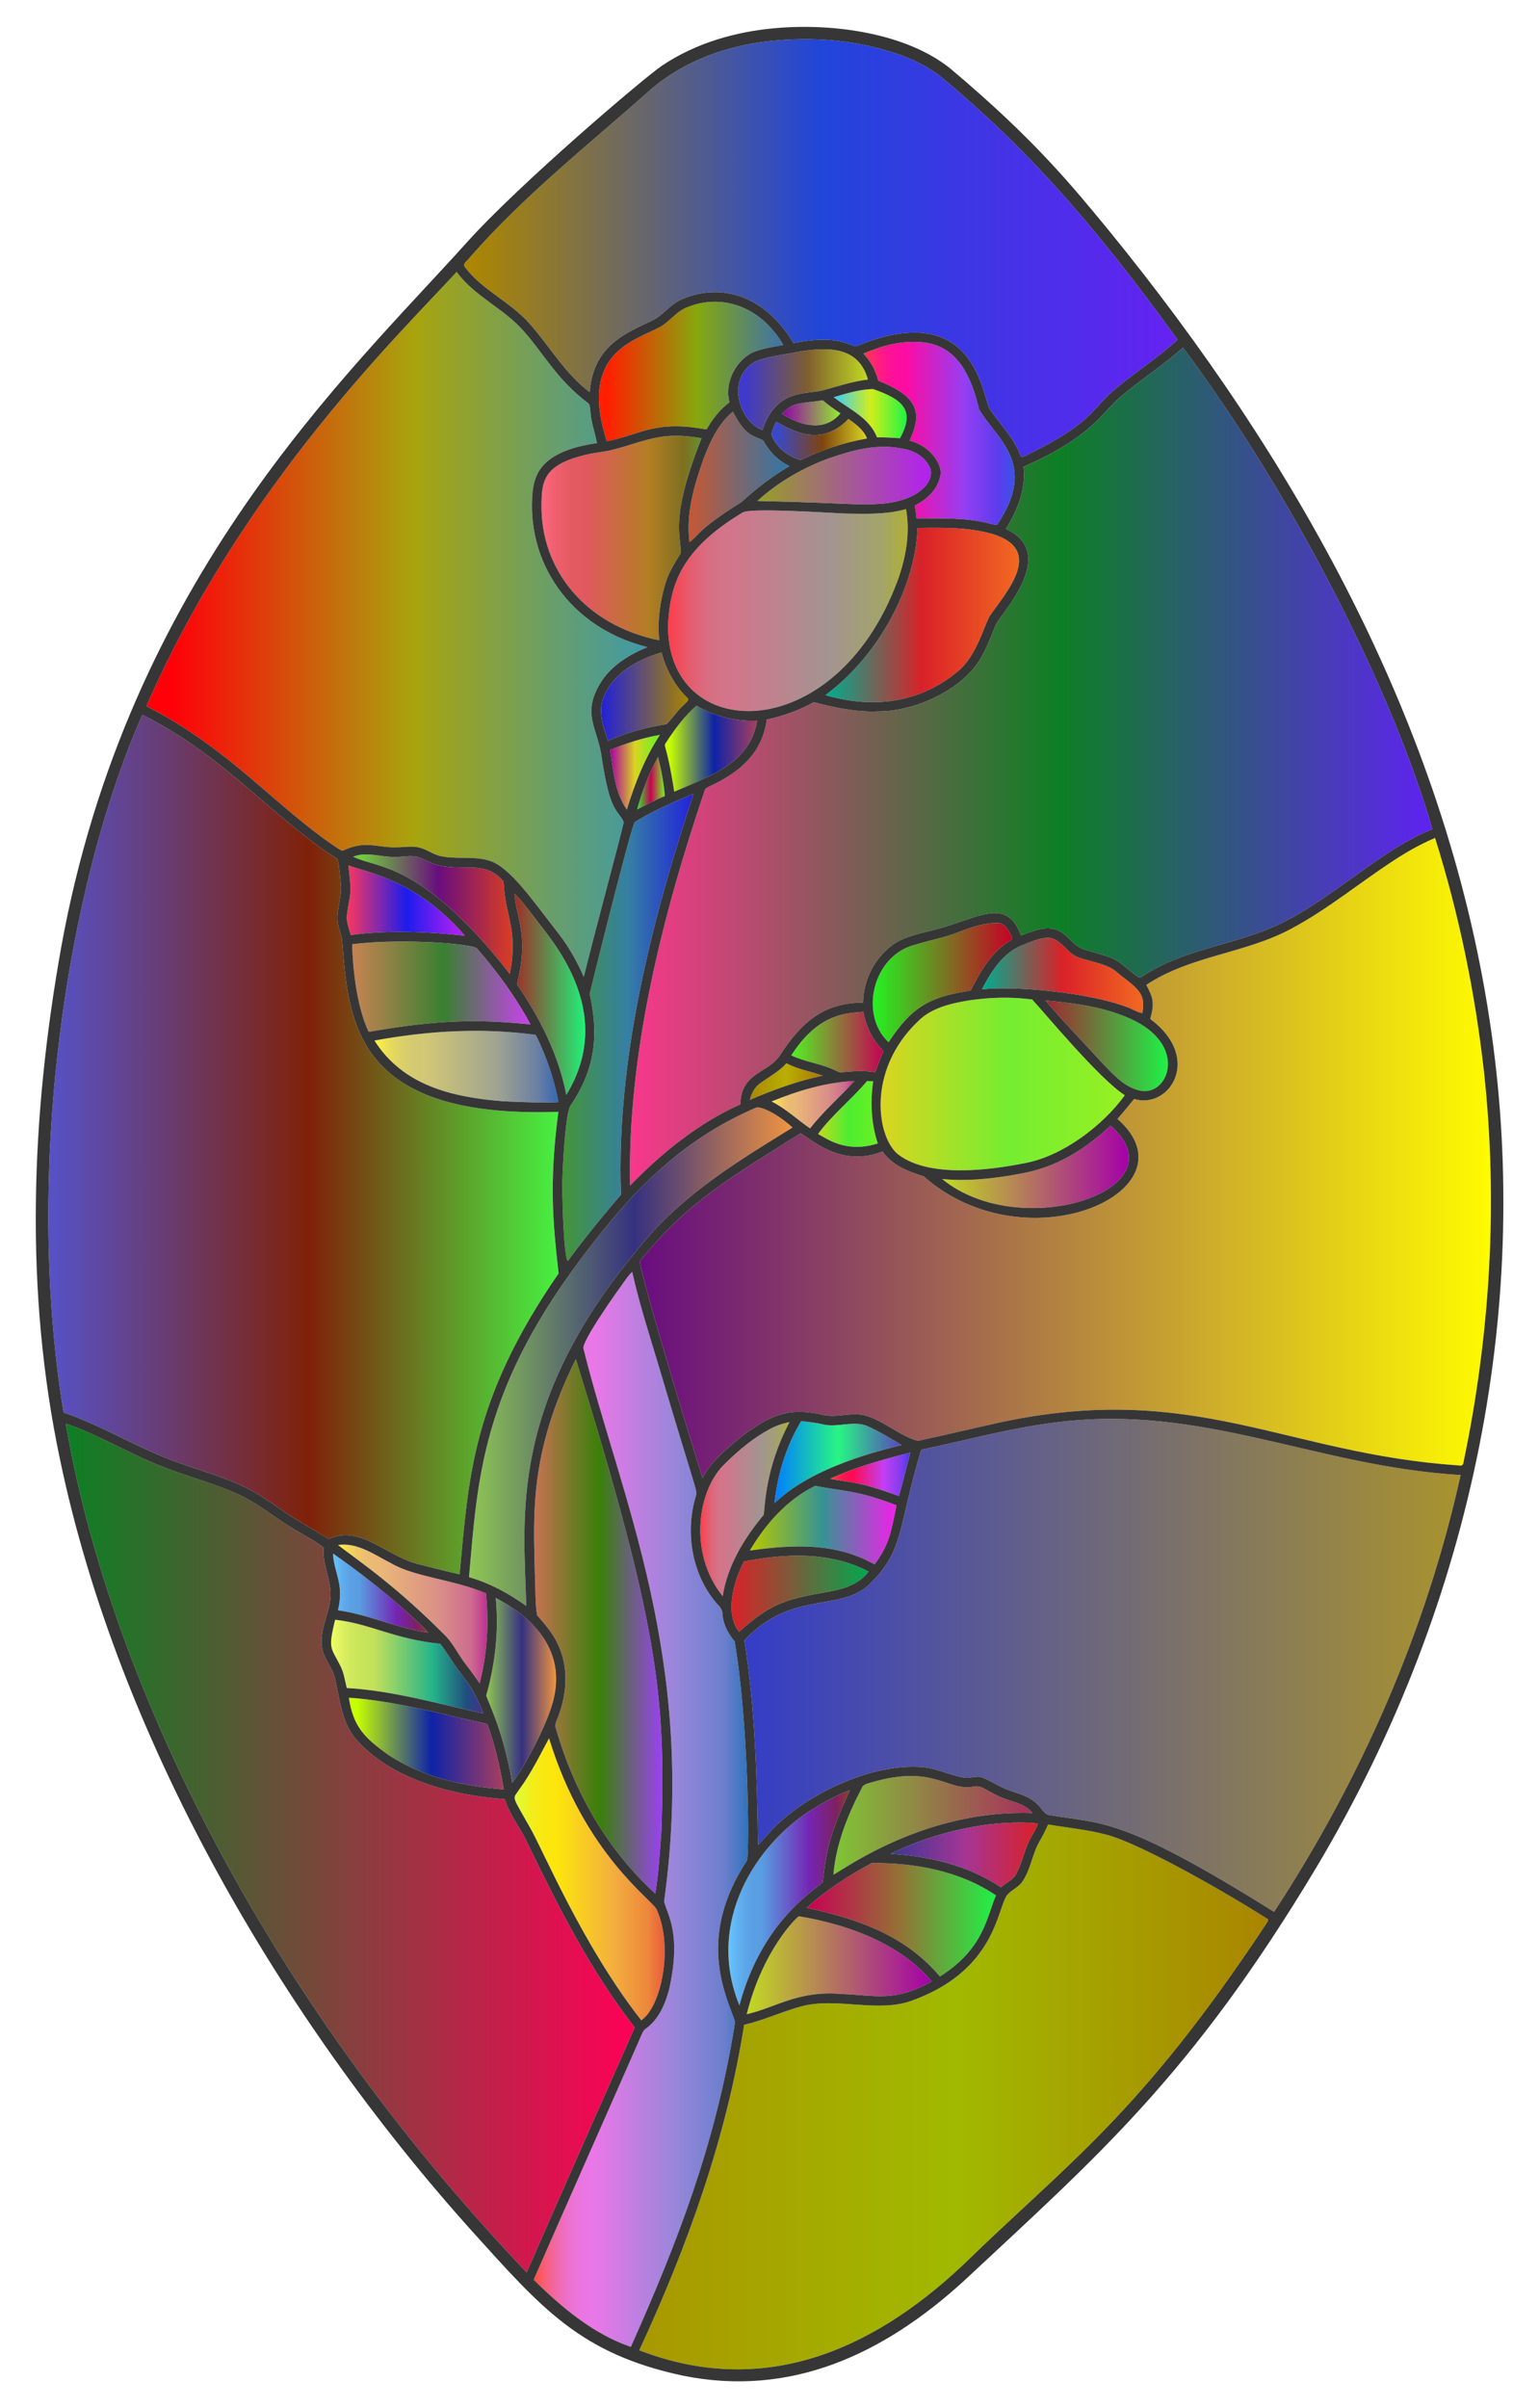 <?xml version="1.0" encoding="utf-8"?>

<!DOCTYPE svg PUBLIC "-//W3C//DTD SVG 1.1//EN" "http://www.w3.org/Graphics/SVG/1.1/DTD/svg11.dtd">
<svg version="1.1" id="Layer_1" xmlns="http://www.w3.org/2000/svg" xmlns:xlink="http://www.w3.org/1999/xlink" x="0px" y="0px"
	 viewBox="0 0 1046.545 1636.379" enable-background="new 0 0 1046.545 1636.379" xml:space="preserve">
<g>
	<linearGradient id="SVGID_1_" gradientUnits="userSpaceOnUse" x1="515.012" y1="323.195" x2="633.087" y2="323.195">
		<stop  offset="0" style="stop-color:#96A026"/>
		<stop  offset="1" style="stop-color:#B31FF2"/>
	</linearGradient>
	<path fill="url(#SVGID_1_)" d="M563.563,311.499c-17.773,6.529-34.547,16.173-48.551,28.953
		c63.991,1.391,66.983,3.232,85.408,1.793c28.893-2.865,35.592-18.577,31.626-24.99c-3.318-7.206-10.954-11.254-18.536-12.35
		C596.607,301.254,579.5,306.011,563.563,311.499z"/>
	<linearGradient id="SVGID_2_" gradientUnits="userSpaceOnUse" x1="531.711" y1="280.525" x2="571.521" y2="280.525">
		<stop  offset="0" style="stop-color:#9300AB"/>
		<stop  offset="1" style="stop-color:#94EC2F"/>
	</linearGradient>
	<path fill="url(#SVGID_2_)" d="M541.656,274.664c-3.995,0.934-7.023,3.834-9.944,6.508c19.588,12.431,32.901,8.472,39.81-0.322
		c-4.22-2.706-8.28-5.66-12.135-8.849C553.511,273.15,547.476,273.236,541.656,274.664z"/>
	<linearGradient id="SVGID_3_" gradientUnits="userSpaceOnUse" x1="452.125" y1="508.791" x2="514.819" y2="508.791">
		<stop  offset="0.05" style="stop-color:#C7FF00"/>
		<stop  offset="0.534" style="stop-color:#0E23A8"/>
		<stop  offset="1" style="stop-color:#A93E5D"/>
	</linearGradient>
	<path fill="url(#SVGID_3_)" d="M453.37,503.9c-2.953,4.594-0.417-1.759,5.144,34.118c25.797-11.268,51.713-19.934,56.305-48.283
		c-14.337,0.644-28.824-2.749-41.141-10.17C465.58,486.46,459.201,495.072,453.37,503.9z"/>
	<linearGradient id="SVGID_4_" gradientUnits="userSpaceOnUse" x1="566.924" y1="281.086" x2="616.538" y2="281.086">
		<stop  offset="0" style="stop-color:#37CDFB"/>
		<stop  offset="0.506" style="stop-color:#D1ED1C"/>
		<stop  offset="1" style="stop-color:#20F541"/>
	</linearGradient>
	<path fill="url(#SVGID_4_)" d="M593.643,264.365c-9.139,0.236-18.009,2.964-26.719,5.563c10.481,8.172,24.399,14.004,29.414,27.266
		c5.23-0.086,10.449,0.279,15.668,0.612C622.44,279.014,614.249,271.428,593.643,264.365z"/>
	<linearGradient id="SVGID_5_" gradientUnits="userSpaceOnUse" x1="524.537" y1="298.65" x2="589.584" y2="298.65">
		<stop  offset="0.05" style="stop-color:#3948CE"/>
		<stop  offset="0.534" style="stop-color:#7F440D"/>
		<stop  offset="1" style="stop-color:#DAD521"/>
	</linearGradient>
	<path fill="url(#SVGID_5_)" d="M524.537,295.38c3.265,8.623,11.212,14.723,19.9,17.29c14.272-6.948,29.489-11.985,45.147-14.68
		c-2.223-5.939-7.7-9.719-12.586-13.359c-20.559,21.57-41.893,5.208-49.378,2.008C526.471,289.505,525.096,292.319,524.537,295.38z"
		/>
	<linearGradient id="SVGID_6_" gradientUnits="userSpaceOnUse" x1="454.296" y1="414.592" x2="617.255" y2="414.592">
		<stop  offset="0" style="stop-color:#FF3B49"/>
		<stop  offset="0.013" style="stop-color:#FB414F"/>
		<stop  offset="0.077" style="stop-color:#E8586A"/>
		<stop  offset="0.142" style="stop-color:#DB697D"/>
		<stop  offset="0.209" style="stop-color:#D47388"/>
		<stop  offset="0.28" style="stop-color:#D1768C"/>
		<stop  offset="0.67" style="stop-color:#A39491"/>
		<stop  offset="0.89" style="stop-color:#A2A46A"/>
		<stop  offset="1" style="stop-color:#B1B033"/>
	</linearGradient>
	<path fill="url(#SVGID_6_)" d="M610.342,394.694c5.638-15.486,8.72-32.325,5.778-48.723c-13.563,3.823-27.717,3.222-41.646,3.028
		c-14.977-0.736-64.458-3.981-69.514-0.687c-41.751,25.101-48.922,48.687-50.624,74.83
		C451.837,505.901,567.715,509.254,610.342,394.694z"/>
	<linearGradient id="SVGID_7_" gradientUnits="userSpaceOnUse" x1="382.43" y1="698.185" x2="471.594" y2="698.185">
		<stop  offset="0" style="stop-color:#A99800"/>
		<stop  offset="0" style="stop-color:#449537"/>
		<stop  offset="0.506" style="stop-color:#357FA5"/>
		<stop  offset="1" style="stop-color:#2221DA"/>
	</linearGradient>
	<path fill="url(#SVGID_7_)" d="M386.122,856.924c16.409-22.484,36.169-45.05,36.169-45.05
		c-3.43-91.33,20.774-185.943,49.303-272.428c-13.585,5.703-27.309,11.341-39.842,19.169
		c-2.118,1.059-30.034,113.398-30.746,116.787c5.855,26.826,4.484,49.994-12.941,75.775c-3.534,4.816-5.186,39.259-5.412,44.631
		C381.788,812.821,383.54,855.23,386.122,856.924z"/>
	<linearGradient id="SVGID_8_" gradientUnits="userSpaceOnUse" x1="468.256" y1="324.112" x2="536.952" y2="324.112">
		<stop  offset="0" style="stop-color:#C65834"/>
		<stop  offset="1" style="stop-color:#2E77A9"/>
	</linearGradient>
	<path fill="url(#SVGID_8_)" d="M498.356,279.733c-9.783,8.119-15.292,19.975-19.738,31.605
		c-6.519,18.235-12.285,37.587-9.751,57.153c8.034-6.535,6.022-8.757,35.374-27.374c10.095-9.128,20.887-17.58,32.711-24.378
		c-7.818-3.555-13.875-9.955-17.966-17.397C513.184,296.006,507.451,297.581,498.356,279.733z"/>
	<linearGradient id="SVGID_9_" gradientUnits="userSpaceOnUse" x1="407.281" y1="252.446" x2="532.656" y2="252.446">
		<stop  offset="0.05" style="stop-color:#FF2000"/>
		<stop  offset="0.534" style="stop-color:#85A80E"/>
		<stop  offset="1" style="stop-color:#3E72A9"/>
	</linearGradient>
	<path fill="url(#SVGID_9_)" d="M466.718,209.027c-7.045,2.91-11.416,9.644-18.009,13.252
		c-17.203,9.362-55.461,17.541-36.083,77.547c23.044-4.294,32.305-14.577,67.806-7.968c4.059-7.002,9.064-13.606,15.636-18.428
		c-3.458-12.973,3.63-27.449,15.271-33.721c6.744-2.942,14.133-3.92,21.317-5.294C517.008,207.704,490.349,199.185,466.718,209.027z
		"/>
	<linearGradient id="SVGID_10_" gradientUnits="userSpaceOnUse" x1="368.228" y1="365.629" x2="477.06" y2="365.629">
		<stop  offset="0" style="stop-color:#FF6680"/>
		<stop  offset="3.049970e-04" style="stop-color:#FF6680"/>
		<stop  offset="0.09" style="stop-color:#EE5F6D"/>
		<stop  offset="0.182" style="stop-color:#E45A62"/>
		<stop  offset="0.28" style="stop-color:#E1595E"/>
		<stop  offset="0.67" style="stop-color:#B37E24"/>
		<stop  offset="0.89" style="stop-color:#7E7021"/>
		<stop  offset="1" style="stop-color:#65922E"/>
	</linearGradient>
	<path fill="url(#SVGID_10_)" d="M368.241,342.653c-0.75,44.092,29.386,82.171,80.081,92.463
		c-1.375-13.123,0.473-26.45,4.296-39.036c2.212-7.356,6.39-13.81,10.406-20.265c-0.168-12.752-7.357-24.235,14.036-78.03
		c-10.03-1.697-20.393-2.459-30.435-0.408c-9.837,1.869-19.201,5.531-28.877,7.99c-6.723,1.836-13.735,2.137-20.469,3.952
		C370.254,316.016,368.336,326.429,368.241,342.653z"/>
	<linearGradient id="SVGID_11_" gradientUnits="userSpaceOnUse" x1="502.007" y1="264.778" x2="590.196" y2="264.778">
		<stop  offset="0.05" style="stop-color:#3F39CE"/>
		<stop  offset="0.534" style="stop-color:#7F5E2F"/>
		<stop  offset="1" style="stop-color:#C1DA21"/>
	</linearGradient>
	<path fill="url(#SVGID_11_)" d="M542.01,239.214c-9.096,1.922-18.525,2.685-27.266,5.992c-21.685,10.591-12.449,41.19,3.727,47.016
		c9.764-28.953,30.394-23.717,42.043-27.234c9.815-2.685,19.534-5.885,29.683-7.066C584.164,236.068,564.347,235.174,542.01,239.214
		z"/>
	<linearGradient id="SVGID_12_" gradientUnits="userSpaceOnUse" x1="349.845" y1="675.692" x2="397.974" y2="675.692">
		<stop  offset="0" style="stop-color:#A02D26"/>
		<stop  offset="1" style="stop-color:#1FF279"/>
	</linearGradient>
	<path fill="url(#SVGID_12_)" d="M362.969,622.878c-4.242-5.284-8.065-10.986-13.123-15.539c1.207,16.555,10.116,28.37,1.697,61.535
		c15.55,22.734,28.297,47.961,33.56,75.173C420.521,686.051,372.648,636.287,362.969,622.878z"/>
	<linearGradient id="SVGID_13_" gradientUnits="userSpaceOnUse" x1="587.168" y1="294.458" x2="689.991" y2="294.458">
		<stop  offset="0" style="stop-color:#FF3B49"/>
		<stop  offset="0.047" style="stop-color:#FE2C66"/>
		<stop  offset="0.103" style="stop-color:#FE1E80"/>
		<stop  offset="0.16" style="stop-color:#FD1493"/>
		<stop  offset="0.218" style="stop-color:#FD0E9E"/>
		<stop  offset="0.281" style="stop-color:#FD0CA2"/>
		<stop  offset="0.668" style="stop-color:#943FF3"/>
		<stop  offset="0.888" style="stop-color:#5D3CED"/>
		<stop  offset="1" style="stop-color:#3A52E9"/>
	</linearGradient>
	<path fill="url(#SVGID_13_)" d="M665.724,278.057c-5.316-22.42-14.552-42.71-37.576-45.329c-14.047-1.654-28.147,2.094-40.98,7.571
		c4.865,5.144,8.323,11.512,10.084,18.375c22.039,8.973,32.299,18.137,21.274,40.723c16.561,4.495,22.887,18.78,20.802,24.281
		c-1.75,9.257-9.279,15.905-17.333,19.964c0.644,2.824,0.999,5.703,1.267,8.581c16.624,0.161,33.506-0.655,49.765,3.544
		c1.675,0.236,3.49,1.289,5.187,0.569C706.187,314.765,677.02,298.029,665.724,278.057z"/>
	<linearGradient id="SVGID_14_" gradientUnits="userSpaceOnUse" x1="561.308" y1="417.923" x2="692.972" y2="417.923">
		<stop  offset="0.006" style="stop-color:#00AD8E"/>
		<stop  offset="0.5" style="stop-color:#DA2128"/>
		<stop  offset="1" style="stop-color:#F26922"/>
	</linearGradient>
	<path fill="url(#SVGID_14_)" d="M650.861,456.648c11.62-9.439,15.937-24.249,21.714-37.415
		c11.399-16.597,37.964-45.077,2.889-56.197c-16.699-4.854-34.279-4.467-51.504-4.263c-1.225,37.328-24.238,85.119-62.652,113.63
		C596.988,482.663,627.208,475.921,650.861,456.648z"/>
	<linearGradient id="SVGID_15_" gradientUnits="userSpaceOnUse" x1="598.823" y1="736.643" x2="764.899" y2="736.643">
		<stop  offset="0" style="stop-color:#DAD521"/>
		<stop  offset="0.522" style="stop-color:#75ED30"/>
		<stop  offset="1" style="stop-color:#97F023"/>
	</linearGradient>
	<path fill="url(#SVGID_15_)" d="M701.893,679.215c-14.154-1.922-28.598-1.493-42.72,0.569c-12.414,2.04-25.817,5.004-34.966,14.304
		c-35.552,33.862-27.686,80.174-12.962,90.766c20.754,15.501,61.135,10.564,86.567,5.391c24.627-4.787,51.858-24.914,67.087-45.963
		C747.363,733.031,710.245,688.13,701.893,679.215z"/>
	<linearGradient id="SVGID_16_" gradientUnits="userSpaceOnUse" x1="330.644" y1="1148.72" x2="378.176" y2="1148.72">
		<stop  offset="0" style="stop-color:#8FC752"/>
		<stop  offset="0.511" style="stop-color:#363180"/>
		<stop  offset="1" style="stop-color:#F19441"/>
	</linearGradient>
	<path fill="url(#SVGID_16_)" d="M376.725,1153.505c6.951-30.813-11.871-52.988-39.584-67.602
		c2.169,22.284-0.408,44.857-6.497,66.346c1.998,6.076,11.811,24.846,17.655,59.29
		C354.984,1203.129,372.893,1171.651,376.725,1153.505z"/>
	<linearGradient id="SVGID_17_" gradientUnits="userSpaceOnUse" x1="229.794" y1="1096.78" x2="331.401" y2="1096.78">
		<stop  offset="0" style="stop-color:#FFF33B"/>
		<stop  offset="0.066" style="stop-color:#F6D955"/>
		<stop  offset="0.135" style="stop-color:#EFC768"/>
		<stop  offset="0.205" style="stop-color:#EBBC73"/>
		<stop  offset="0.28" style="stop-color:#EAB877"/>
		<stop  offset="0.67" style="stop-color:#DA9087"/>
		<stop  offset="0.89" style="stop-color:#CD6C8F"/>
		<stop  offset="1" style="stop-color:#BE2F92"/>
	</linearGradient>
	<path fill="url(#SVGID_17_)" d="M316.726,1130.974c3.265,4.22,6.401,8.538,9.429,12.941c5.187-19.91,6.347-40.701,4.274-61.137
		c-21.521-9.372-48.732-11.15-64.263-20.372c-11.394-5.702-22.917-14.444-36.373-12.479c16.953,12.842,39.546,28.002,73.573,62.115
		C308.629,1117.765,311.98,1124.864,316.726,1130.974z"/>
	<linearGradient id="SVGID_18_" gradientUnits="userSpaceOnUse" x1="237.225" y1="1184.847" x2="342.586" y2="1184.847">
		<stop  offset="0.05" style="stop-color:#C7FF00"/>
		<stop  offset="0.534" style="stop-color:#0E23A8"/>
		<stop  offset="1" style="stop-color:#A93E5D"/>
	</linearGradient>
	<path fill="url(#SVGID_18_)" d="M263.804,1192.348c23.282,15.303,51.354,21.5,78.782,23.669
		c-2.47-14.627-5.735-29.167-10.782-43.128c-0.311-1.611-2.051-1.665-3.297-1.997c-30.306-6.336-60.268-15.153-91.282-17.215
		C240.141,1173.391,247.964,1181.055,263.804,1192.348z"/>
	<linearGradient id="SVGID_19_" gradientUnits="userSpaceOnUse" x1="225.145" y1="1132.515" x2="328.571" y2="1132.515">
		<stop  offset="0" style="stop-color:#F0FF66"/>
		<stop  offset="0.032" style="stop-color:#E6F863"/>
		<stop  offset="0.112" style="stop-color:#D3EB5D"/>
		<stop  offset="0.193" style="stop-color:#C8E45A"/>
		<stop  offset="0.28" style="stop-color:#C4E159"/>
		<stop  offset="0.67" style="stop-color:#24B38A"/>
		<stop  offset="0.89" style="stop-color:#214F7E"/>
		<stop  offset="1" style="stop-color:#442E92"/>
	</linearGradient>
	<path fill="url(#SVGID_19_)" d="M231.211,1131.619c2.62,4.79,3.286,10.277,4.596,15.496c31.541,1.794,61.997,10.771,92.764,17.204
		c-6.599-17.183-11.361-21.942-17.344-30.058c-4.145-5.617-7.485-11.781-11.877-17.204c-31.105-3.127-48.352-13.942-71.447-16.345
		C222.815,1121.183,225.262,1119.544,231.211,1131.619z"/>
	<linearGradient id="SVGID_20_" gradientUnits="userSpaceOnUse" x1="226.454" y1="1082.605" x2="291.253" y2="1082.605">
		<stop  offset="0" style="stop-color:#66C7FF"/>
		<stop  offset="0.03" style="stop-color:#63BEF9"/>
		<stop  offset="0.11" style="stop-color:#5EABEC"/>
		<stop  offset="0.192" style="stop-color:#5AA0E4"/>
		<stop  offset="0.28" style="stop-color:#599CE1"/>
		<stop  offset="0.67" style="stop-color:#7524B3"/>
		<stop  offset="0.89" style="stop-color:#7E2161"/>
		<stop  offset="1" style="stop-color:#923B2E"/>
	</linearGradient>
	<path fill="url(#SVGID_20_)" d="M229.804,1094.257c20.984,2.985,40.476,12.275,61.449,15.228
		c-7.255-8.265-34.947-33.141-64.799-53.76C227.081,1068.888,234.212,1076.431,229.804,1094.257z"/>
	<linearGradient id="SVGID_21_" gradientUnits="userSpaceOnUse" x1="408.735" y1="473.395" x2="467.962" y2="473.395">
		<stop  offset="0" style="stop-color:#2221DA"/>
		<stop  offset="1" style="stop-color:#A88400"/>
	</linearGradient>
	<path fill="url(#SVGID_21_)" d="M410.811,473.089c-4.618,9.837-0.537,20.716,2.642,30.327c12.661-5.627,26.15-9.182,39.81-11.308
		c4.156-4.092,7.313-9.171,11.727-13.059c1.203-1.471,4.65-3.372,1.987-5.187c-8.398-8.366-14.143-19.062-17.129-30.488
		C433.964,448.035,417.501,457.11,410.811,473.089z"/>
	<linearGradient id="SVGID_22_" gradientUnits="userSpaceOnUse" x1="640.68" y1="792.971" x2="767.647" y2="792.971">
		<stop  offset="0" style="stop-color:#C1DA21"/>
		<stop  offset="1" style="stop-color:#A500A8"/>
	</linearGradient>
	<path fill="url(#SVGID_22_)" d="M640.68,801.21c53.424,43.748,163.927,7.23,114.586-36.223
		c-31.186,28.651-53.815,31.255-68.354,33.86C671.652,801.296,656.102,802.767,640.68,801.21z"/>
	<linearGradient id="SVGID_23_" gradientUnits="userSpaceOnUse" x1="239.54" y1="670.523" x2="360.735" y2="670.523">
		<stop  offset="0" style="stop-color:#C78352"/>
		<stop  offset="0.511" style="stop-color:#398031"/>
		<stop  offset="1" style="stop-color:#CB41F1"/>
	</linearGradient>
	<path fill="url(#SVGID_23_)" d="M360.735,696.107c-10.03-18.6-22.552-35.804-36.502-51.655c-2.028-2.735-48.085-7.153-84.688-2.814
		c-0.069,1.393,0.506,37.346,11.201,59.591C306.509,691.231,333.483,693.721,360.735,696.107z"/>
	<linearGradient id="SVGID_24_" gradientUnits="userSpaceOnUse" x1="240.125" y1="621.22" x2="348.658" y2="621.22">
		<stop  offset="0.05" style="stop-color:#6FCE39"/>
		<stop  offset="0.534" style="stop-color:#690D7F"/>
		<stop  offset="1" style="stop-color:#DA3E21"/>
	</linearGradient>
	<path fill="url(#SVGID_24_)" d="M346.634,661.807c5.535-27.193-1.849-38.112-3.598-55.392c-0.376-2.577-0.258-5.219-0.891-7.743
		c-12.471-13.99-24.795-6.516-43.912-10.621c-5.273-1.074-9.654-4.532-14.809-5.896c-5.681-1.128-11.405,0.677-17.118,0.161
		c-8.666-0.397-17.762-3.49-26.182-0.14C257.429,590.62,287.314,585.459,346.634,661.807z"/>
	<linearGradient id="SVGID_25_" gradientUnits="userSpaceOnUse" x1="349.94" y1="1277.079" x2="451.998" y2="1277.079">
		<stop  offset="0" style="stop-color:#DAFF3B"/>
		<stop  offset="0.04" style="stop-color:#E4F82E"/>
		<stop  offset="0.117" style="stop-color:#F2ED1B"/>
		<stop  offset="0.196" style="stop-color:#FAE710"/>
		<stop  offset="0.281" style="stop-color:#FDE50C"/>
		<stop  offset="0.668" style="stop-color:#F3AD3F"/>
		<stop  offset="0.888" style="stop-color:#ED873C"/>
		<stop  offset="1" style="stop-color:#E95C3A"/>
	</linearGradient>
	<path fill="url(#SVGID_25_)" d="M436.08,1372.903c13.701-9.261,22.028-50.045,10.406-75.377
		c-2.724-6.322-49.13-37.746-73.122-116.272c-6.465,11.91-12.393,24.195-20.522,35.117c-4.172,6.683-5.487,2.481,7.528,25.548
		C368.917,1256.34,395.965,1321.869,436.08,1372.903z"/>
	<linearGradient id="SVGID_26_" gradientUnits="userSpaceOnUse" x1="254.622" y1="724.874" x2="379.743" y2="724.874">
		<stop  offset="0" style="stop-color:#FFF33B"/>
		<stop  offset="0.065" style="stop-color:#EBE054"/>
		<stop  offset="0.133" style="stop-color:#DDD267"/>
		<stop  offset="0.204" style="stop-color:#D4CA72"/>
		<stop  offset="0.28" style="stop-color:#D1C776"/>
		<stop  offset="0.67" style="stop-color:#9FA391"/>
		<stop  offset="0.89" style="stop-color:#6A7FA4"/>
		<stop  offset="1" style="stop-color:#3367B1"/>
	</linearGradient>
	<path fill="url(#SVGID_26_)" d="M342.554,748.428c12.393,0.483,24.796,1.16,37.189,0.548c-3.039-15.84-8.226-31.283-15.443-45.716
		c-36.448-5.004-73.584-2.792-109.678,3.866C273.98,737.582,306.981,745.634,342.554,748.428z"/>
	<linearGradient id="SVGID_27_" gradientUnits="userSpaceOnUse" x1="235.846" y1="612.004" x2="316.103" y2="612.004">
		<stop  offset="0" style="stop-color:#FB375F"/>
		<stop  offset="0.506" style="stop-color:#1D1CED"/>
		<stop  offset="1" style="stop-color:#C120F5"/>
	</linearGradient>
	<path fill="url(#SVGID_27_)" d="M238.557,635.399c25.72-3.49,51.827-2.32,77.547,0.462c-32.566-37.862-67.764-43.414-79.072-47.714
		c0.268,5.176,1.214,10.299,1.299,15.486c0.097,6.54-2.094,12.833-2.459,19.33C235.603,627.291,237.493,631.297,238.557,635.399z"/>
	<linearGradient id="SVGID_28_" gradientUnits="userSpaceOnUse" x1="318.938" y1="921.946" x2="538.938" y2="921.946">
		<stop  offset="0" style="stop-color:#8FC752"/>
		<stop  offset="0.511" style="stop-color:#363180"/>
		<stop  offset="1" style="stop-color:#F19441"/>
	</linearGradient>
	<path fill="url(#SVGID_28_)" d="M538.939,766.222c-12.327-11.125-22.832-14.544-24.829-13.499
		c-47.446,20.438-79.988,52.13-113.168,95.062c-74.148,94.969-76.07,157.664-82.003,223.995c14.09,4.027,27.084,11.04,38.94,19.567
		c-1.543-59.825-13.308-138.341,80.994-248.62C466.418,810.435,503.178,788.216,538.939,766.222z"/>
	<linearGradient id="SVGID_29_" gradientUnits="userSpaceOnUse" x1="363.213" y1="1105.217" x2="450.418" y2="1105.217">
		<stop  offset="0" style="stop-color:#C77252"/>
		<stop  offset="0.511" style="stop-color:#398009"/>
		<stop  offset="1" style="stop-color:#9A41F1"/>
	</linearGradient>
	<path fill="url(#SVGID_29_)" d="M363.752,1070.707c0.44,8.967,0.064,18.009,1.45,26.912c5.563,6.358,11.276,12.833,14.605,20.726
		c6.712,14.637,5.756,31.712,0.333,46.597c-0.848,3.243-3.447,6.401-2.03,9.88c12.135,42.322,34.816,82.164,67.473,111.987
		c2.384-14.251,3.136-28.716,4.21-43.106c2.882-91.614-2.248-139.21-58.195-320.077
		C359.713,987.722,362.813,1028.524,363.752,1070.707z"/>
	<linearGradient id="SVGID_30_" gradientUnits="userSpaceOnUse" x1="428.386" y1="520.894" x2="974.01" y2="520.894">
		<stop  offset="0" style="stop-color:#F9378C"/>
		<stop  offset="0.534" style="stop-color:#0D7F24"/>
		<stop  offset="1" style="stop-color:#5F22F2"/>
	</linearGradient>
	<path fill="url(#SVGID_30_)" d="M695.986,317.223c1.772,15.078-4.113,29.651-11.963,42.194
		c36.795,16.917-4.411,58.663-6.927,65.315c-3.125,7.797-6.143,15.701-10.417,22.96c-12.876,21.644-45.286,35.949-69.664,35.74
		c-14.798,0.698-29.361-2.567-43.579-6.229c-10.052,5.412-20.78,9.461-31.97,11.759c-3.24,23.274-18.541,35.927-38.886,45.415
		c-1.299,0.72-3.039,1.214-3.383,2.878c-28.71,84.659-52.565,178.635-50.71,268.358c21.736-22.294,46.371-42.333,74.959-55.134
		c0.461-22.248,19.42-20.983,27.288-33.882c14.457-22.044,29.443-35.173,56.187-35.289c0.15-15.947,8.452-31.498,21.704-40.347
		c9.923-5.939,21.618-7.378,32.518-10.685c26.328-7.866,43.923-19.675,53.169,5.423c7.292-2.513,14.992-6.358,22.863-4.242
		c8.699,2.137,12.49,12.232,21.296,14.1c25.572,7.397,17.345,4.914,36.115,18.847c2.395-0.462,4.253-2.513,6.454-3.565
		c27.825-16.688,61.213-19.309,90.154-33.377c36.766-18.23,68.295-50.313,102.816-64.015
		c-26.182-90.844-91.467-222.201-169.527-327.273c-13.531,12.157-28.942,21.961-42.795,33.731
		C748.562,281.075,742.861,296.654,695.986,317.223z"/>
	<linearGradient id="SVGID_31_" gradientUnits="userSpaceOnUse" x1="476.204" y1="1025.533" x2="536.898" y2="1025.533">
		<stop  offset="0" style="stop-color:#FF3B49"/>
		<stop  offset="0.013" style="stop-color:#FB414F"/>
		<stop  offset="0.077" style="stop-color:#E8586A"/>
		<stop  offset="0.142" style="stop-color:#DB697D"/>
		<stop  offset="0.209" style="stop-color:#D47388"/>
		<stop  offset="0.28" style="stop-color:#D1768C"/>
		<stop  offset="0.67" style="stop-color:#A39491"/>
		<stop  offset="0.89" style="stop-color:#A2A46A"/>
		<stop  offset="1" style="stop-color:#B1B033"/>
	</linearGradient>
	<path fill="url(#SVGID_31_)" d="M493.588,994.116c-19.397,17.462-25.821,61.189-2.148,90.562
		c3.254-20.791,14.573-39.294,27.857-55.22c0.903-3.911,0.55-30.976,17.601-63.07c-4.747,0.891-9.332,2.567-13.585,4.854
		C512.252,977.202,502.49,985.32,493.588,994.116z"/>
	<linearGradient id="SVGID_32_" gradientUnits="userSpaceOnUse" x1="605.692" y1="1260.523" x2="705.813" y2="1260.523">
		<stop  offset="0" style="stop-color:#00A995"/>
		<stop  offset="0" style="stop-color:#3C3795"/>
		<stop  offset="0.506" style="stop-color:#A53594"/>
		<stop  offset="1" style="stop-color:#DA2128"/>
	</linearGradient>
	<path fill="url(#SVGID_32_)" d="M691.089,1273.299c3.737-6.851,5.155-14.648,8.441-21.693c1.922-4.221,4.843-7.958,6.282-12.404
		c-10.836-1.181-21.779-0.623-32.582,0.494c-23.39,2.943-46.382,9.697-67.538,20.082c26.257,1.6,52.836,7.936,74.948,22.724
		C684.13,1279.452,688.909,1277.627,691.089,1273.299z"/>
	<linearGradient id="SVGID_33_" gradientUnits="userSpaceOnUse" x1="507.785" y1="1335.51" x2="633.539" y2="1335.51">
		<stop  offset="0" style="stop-color:#C1DA21"/>
		<stop  offset="1" style="stop-color:#A500A8"/>
	</linearGradient>
	<path fill="url(#SVGID_33_)" d="M543.266,1302.219c-1.764,0.869-24.7,23.162-35.482,66.582
		c20.413-4.761,35.014-16.281,64.52-13.768c23.893,0.938,35.843,5.623,61.234-8.516
		C611.863,1320.573,576.395,1307.755,543.266,1302.219z"/>
	<linearGradient id="SVGID_34_" gradientUnits="userSpaceOnUse" x1="548.529" y1="1304.611" x2="677.3" y2="1304.611">
		<stop  offset="0" style="stop-color:#C80054"/>
		<stop  offset="0.494" style="stop-color:#947235"/>
		<stop  offset="1" style="stop-color:#1FF246"/>
	</linearGradient>
	<path fill="url(#SVGID_34_)" d="M677.3,1288.054c-24.614-16.71-55.156-22.187-84.409-21.983
		c-15.862,8.355-30.961,18.385-44.363,30.338c35.408,7.762,67.082,18.874,90.638,46.747
		C669.486,1324.074,671.058,1302.037,677.3,1288.054z"/>
	<linearGradient id="SVGID_35_" gradientUnits="userSpaceOnUse" x1="497.448" y1="1083.03" x2="590.626" y2="1083.03">
		<stop  offset="0" style="stop-color:#DA2128"/>
		<stop  offset="1" style="stop-color:#00A84F"/>
	</linearGradient>
	<path fill="url(#SVGID_35_)" d="M502.565,1108.873c22.188-19.629,31.659-22.057,60.536-27.159
		c10.202-1.772,21.124-4.972,27.524-13.746c-25.946-13.682-56.692-12.393-84.667-6.809
		C498.601,1075.013,492.892,1096.615,502.565,1108.873z"/>
	<linearGradient id="SVGID_36_" gradientUnits="userSpaceOnUse" x1="564.54" y1="1001.907" x2="619.03" y2="1001.907">
		<stop  offset="0" style="stop-color:#FF503B"/>
		<stop  offset="0.015" style="stop-color:#FF493E"/>
		<stop  offset="0.079" style="stop-color:#FE2E46"/>
		<stop  offset="0.143" style="stop-color:#FD1B4D"/>
		<stop  offset="0.21" style="stop-color:#FD1051"/>
		<stop  offset="0.281" style="stop-color:#FD0C52"/>
		<stop  offset="0.668" style="stop-color:#C33FF3"/>
		<stop  offset="0.888" style="stop-color:#803CED"/>
		<stop  offset="1" style="stop-color:#453AE9"/>
	</linearGradient>
	<path fill="url(#SVGID_36_)" d="M619.03,987.157c-18.546,4.575-37.093,9.74-54.49,17.741c12.679,2.616,17.832,1.221,46.726,11.759
		C614.09,1006.884,616.464,996.994,619.03,987.157z"/>
	<linearGradient id="SVGID_37_" gradientUnits="userSpaceOnUse" x1="509.911" y1="1036.411" x2="609.612" y2="1036.411">
		<stop  offset="0" style="stop-color:#B6C800"/>
		<stop  offset="0.494" style="stop-color:#359493"/>
		<stop  offset="1" style="stop-color:#F21FEB"/>
	</linearGradient>
	<path fill="url(#SVGID_37_)" d="M609.612,1022.961c-26.924-10.424-36.228-9.46-55.231-13.241
		c-19.115,9.311-33.774,25.913-44.47,43.966c29.995-4.207,58.392-5.443,84.838,9.418
		C604.91,1049.24,605.881,1041.214,609.612,1022.961z"/>
	<linearGradient id="SVGID_38_" gradientUnits="userSpaceOnUse" x1="526.664" y1="993.573" x2="613.188" y2="993.573">
		<stop  offset="0" style="stop-color:#007DFF"/>
		<stop  offset="0.5" style="stop-color:#28F584"/>
		<stop  offset="1" style="stop-color:#5845BE"/>
	</linearGradient>
	<path fill="url(#SVGID_38_)" d="M560.084,968.063c-5.015-1.256-10.159-1.74-15.271-2.33c-10.191,16.85-16.109,36.148-18.149,55.682
		c4.156-3.117,21.832-23.886,86.525-39.369c-7.528-4.5-15.003-9.203-23.025-12.78C580.531,964.959,569.996,970.297,560.084,968.063z
		"/>
	<linearGradient id="SVGID_39_" gradientUnits="userSpaceOnUse" x1="434.92" y1="786.9" x2="1013.85" y2="786.9">
		<stop  offset="0" style="stop-color:#690D7F"/>
		<stop  offset="1" style="stop-color:#FFFB00"/>
	</linearGradient>
	<path fill="url(#SVGID_39_)" d="M975.857,569.44c-9.633,4.092-18.793,9.214-27.546,14.938
		c-23.604,15.314-45.351,33.506-70.255,46.758c-31.218,16.839-68.708,18.289-98.542,38.167c4.453,8.464,5.849,11.818,2.674,23.153
		c35.732,26.462,13.172,61.701-10.986,54.361c-3.662,4.618-7.442,9.139-11.297,13.585c54.873,48.044-61.158,101.191-131.875,38.951
		c-10.438-3.19-21.371-7.474-27.857-16.817c-25.557,9.878-43.248-3.976-55.703-12.425c-48.129,30.418-76.74,46.413-109.549,87.212
		c6.317,29.378,38.926,134.663,42.784,147.039c5.864-11.308,15.969-19.384,25.559-27.385c24.268-18.835,36.811-19.459,55.156-15.829
		c9.611,2.932,19.567-1.708,29.285,0.569c13.145,3.522,23.368,13.714,36.384,17.43c18.632-3.984,37.179-8.409,55.789-12.511
		c132.697-28.448,194.384,21.443,312.463,29.232c1.804,0.601,2.921-0.805,2.932-2.502c18.203-87.019,23.476-176.894,13.832-265.319
		C1003.059,674.296,992.105,621.041,975.857,569.44z"/>
	<linearGradient id="SVGID_40_" gradientUnits="userSpaceOnUse" x1="414.903" y1="524.798" x2="448.741" y2="524.798">
		<stop  offset="0.006" style="stop-color:#AD00A1"/>
		<stop  offset="0.5" style="stop-color:#DAD521"/>
		<stop  offset="1" style="stop-color:#63F222"/>
	</linearGradient>
	<path fill="url(#SVGID_40_)" d="M448.741,499.411c-11.663,1.955-22.928,5.702-33.839,10.224
		c2.244,13.821,3.007,28.705,11.351,40.551C431.677,532.455,438.55,514.982,448.741,499.411z"/>
	<linearGradient id="SVGID_41_" gradientUnits="userSpaceOnUse" x1="506.206" y1="1131.723" x2="993.254" y2="1131.723">
		<stop  offset="0" style="stop-color:#343DC6"/>
		<stop  offset="1" style="stop-color:#A9932E"/>
	</linearGradient>
	<path fill="url(#SVGID_41_)" d="M719.816,966.398c-31.605,3.684-62.308,12.318-93.397,18.793
		c-16.016,53.401-11.449,67.996-34.698,90.97c-20.031,19.941-53.085,3.878-85.515,38.553c7.27,45.963,8.623,92.571,9.268,139.017
		c4.682-4.768,8.838-10.041,13.789-14.541c21.914-20.532,63.842-41.329,98.617-38.296c9.461,0.967,18.063,5.413,27.385,7.066
		c4.306,0.934,8.72-1.772,12.941,0.032c5.939,2.32,11.169,6.175,17.193,8.312c7.056,2.62,14.841,4.36,20.243,10.009
		c2.47,2.083,3.834,5.552,6.83,6.916c36.673,6.601,47.946-0.354,153.923,65.991c59.269-90.455,103.46-191.134,126.86-296.849
		C894.825,996.512,818.77,954.275,719.816,966.398z"/>
	<linearGradient id="SVGID_42_" gradientUnits="userSpaceOnUse" x1="434.716" y1="1424.972" x2="862.332" y2="1424.972">
		<stop  offset="0" style="stop-color:#A99800"/>
		<stop  offset="0.5" style="stop-color:#A1B900"/>
		<stop  offset="1" style="stop-color:#AA8500"/>
	</linearGradient>
	<path fill="url(#SVGID_42_)" d="M861.464,1303.744c-37.441-23.695-89.337-51.88-108.572-56.842
		c-13.155-3.512-26.751-4.811-40.153-7.045c-1.718,3.963-3.726,7.797-5.885,11.545c-5.069,8.774-5.971,19.438-11.963,27.739
		c-3.028,4.167-8.72,5.649-11.093,10.374c-6.091,12.064-9.696,50.416-63.436,69.943c-23.72,8.84-51.686-2.764-76.322,4.231
		c-12.855,3.555-25.001,9.332-38.038,12.307c-12.039,76.892-38.639,150.766-71.286,221.16
		c82.242,31.664,155.918,2.475,220.355-58.152c71.022-69.274,119.976-101.634,206.201-231.996
		C861.872,1305.999,863.215,1304.41,861.464,1303.744z"/>
	<linearGradient id="SVGID_43_" gradientUnits="userSpaceOnUse" x1="495.323" y1="1289.681" x2="577.889" y2="1289.681">
		<stop  offset="0" style="stop-color:#66C7FF"/>
		<stop  offset="0.03" style="stop-color:#63BEF9"/>
		<stop  offset="0.11" style="stop-color:#5EABEC"/>
		<stop  offset="0.192" style="stop-color:#5AA0E4"/>
		<stop  offset="0.28" style="stop-color:#599CE1"/>
		<stop  offset="0.67" style="stop-color:#7524B3"/>
		<stop  offset="0.89" style="stop-color:#7E2161"/>
		<stop  offset="1" style="stop-color:#923B2E"/>
	</linearGradient>
	<path fill="url(#SVGID_43_)" d="M502.812,1362.755c14.654-55.005,48.356-76.55,56.595-83.604
		c2.392-18.476,2.973-29.26,18.482-62.544c-9.354,3.426-18.095,8.355-26.547,13.585
		C514.879,1252.939,479.474,1305.536,502.812,1362.755z"/>
	<linearGradient id="SVGID_44_" gradientUnits="userSpaceOnUse" x1="566.731" y1="1240.471" x2="702.075" y2="1240.471">
		<stop  offset="0" style="stop-color:#7FC634"/>
		<stop  offset="1" style="stop-color:#A92E5E"/>
	</linearGradient>
	<path fill="url(#SVGID_44_)" d="M687.674,1223.899c-15.09-4.658-19.334-11.267-25.119-9.816
		c-18.707,3.514-27.065-15.189-69.321-3.007c-2.685,0.891-6.261,1.138-7.324,4.274c-9.558,18.278-17.472,37.963-19.18,58.689
		c10.234-5.964,64.675-44.523,135.344-41.925C698.639,1227.411,692.958,1225.585,687.674,1223.899z"/>
	<linearGradient id="SVGID_45_" gradientUnits="userSpaceOnUse" x1="556.261" y1="756.98" x2="596.919" y2="756.98">
		<stop  offset="0" style="stop-color:#C1DA21"/>
		<stop  offset="0.522" style="stop-color:#4DED30"/>
		<stop  offset="1" style="stop-color:#6BF023"/>
	</linearGradient>
	<path fill="url(#SVGID_45_)" d="M596.919,777.037c-4.489-13.553-5.23-28.158-3.125-42.215c-1.385-0.118-2.76-0.193-4.135-0.236
		c-10.556,12.533-23.647,22.799-33.398,36.019C562.364,773.852,575.37,783.875,596.919,777.037z"/>
	<linearGradient id="SVGID_46_" gradientUnits="userSpaceOnUse" x1="362.915" y1="1229.618" x2="508.745" y2="1229.618">
		<stop  offset="0" style="stop-color:#FF503B"/>
		<stop  offset="0.029" style="stop-color:#FB585F"/>
		<stop  offset="0.069" style="stop-color:#F66289"/>
		<stop  offset="0.109" style="stop-color:#F169AB"/>
		<stop  offset="0.15" style="stop-color:#EE6FC6"/>
		<stop  offset="0.192" style="stop-color:#EC74D9"/>
		<stop  offset="0.235" style="stop-color:#EA76E4"/>
		<stop  offset="0.28" style="stop-color:#EA77E8"/>
		<stop  offset="0.67" style="stop-color:#9687DA"/>
		<stop  offset="0.89" style="stop-color:#6C7ECD"/>
		<stop  offset="1" style="stop-color:#2F74BE"/>
	</linearGradient>
	<path fill="url(#SVGID_46_)" d="M499.419,1372.571c-7.301-19.733-24.7-57.826,8.623-108.335
		c1.705-8.345,0.821-94.692-8.484-148.854c-4.532-5.316-7.839-11.738-8.301-18.815c0.021-3.909-3.533-6.11-5.563-8.967
		c-15.615-19.62-19.62-47.016-12.575-70.813c1.424-3.757,0.867-0.619-25.591-89.875c-6.218-20.737-12.919-41.378-17.612-62.533
		c-2.448,2.083-4.135,4.865-6.046,7.421c-2.855,3.887-28.914,40.246-27.073,44.771c24.62,99.329,77.693,211.421,54.791,375.663
		c2.555,9.596,11.652,21.756,3.673,58.678c-2.599,10.245-6.905,20.887-15.668,27.374c-2.309,1.428-3.136,4.081-4.156,6.443
		c-24.109,54.855-48.498,109.592-72.521,164.49c19.105,18.815,40.357,36.781,66.056,45.641
		c31.736-71.042,57.153-136.84,70.298-216.907C499.397,1376.157,500.02,1374.3,499.419,1372.571z"/>
	<linearGradient id="SVGID_47_" gradientUnits="userSpaceOnUse" x1="593.485" y1="667.755" x2="688.249" y2="667.755">
		<stop  offset="0" style="stop-color:#24F321"/>
		<stop  offset="1" style="stop-color:#C80024"/>
	</linearGradient>
	<path fill="url(#SVGID_47_)" d="M660.075,673.126c6.497-13.059,14.347-26.526,27.245-34.161c2.03-0.87,0.161-2.857-0.258-4.156
		c-1.622-3.415-4.124-7.431-8.355-7.549c-9.386-0.247-18.364,2.975-27.009,6.261c-9.826,3.802-20.254,5.617-30.284,8.742
		c-27.983,7.627-37.219,47.327-17.161,66.002C620.163,683.948,632.494,677.387,660.075,673.126z"/>
	<linearGradient id="SVGID_48_" gradientUnits="userSpaceOnUse" x1="538.09" y1="708.141" x2="600.763" y2="708.141">
		<stop  offset="0" style="stop-color:#51F321"/>
		<stop  offset="1" style="stop-color:#C80054"/>
	</linearGradient>
	<path fill="url(#SVGID_48_)" d="M587.157,687.58c-6.626,0.526-13.37,0.999-19.61,3.479c-12.758,4.553-22.262,15.024-29.457,26.117
		c9.719,4.671,20.758,5.617,30.413,10.449c1.192,0.526,2.416,1.289,3.802,1.02c7.593-0.698,15.271-1.246,22.842-0.021
		c1.804-4.768,3.404-9.622,5.617-14.229C593.59,707.093,588.789,697.696,587.157,687.58z"/>
	<linearGradient id="SVGID_49_" gradientUnits="userSpaceOnUse" x1="433.256" y1="532.229" x2="452.081" y2="532.229">
		<stop  offset="0" style="stop-color:#1FF626"/>
		<stop  offset="0.489" style="stop-color:#C80054"/>
		<stop  offset="0.994" style="stop-color:#75F222"/>
	</linearGradient>
	<path fill="url(#SVGID_49_)" d="M433.256,550.067c6.239-3.114,12.328-6.529,18.826-9.107c-0.655-8.967-2.427-17.848-4.607-26.568
		C441.396,525.668,436.563,537.685,433.256,550.067z"/>
	<linearGradient id="SVGID_50_" gradientUnits="userSpaceOnUse" x1="509.932" y1="735.004" x2="559.482" y2="735.004">
		<stop  offset="0" style="stop-color:#A98700"/>
		<stop  offset="0.5" style="stop-color:#B9AF00"/>
		<stop  offset="1" style="stop-color:#AA7400"/>
	</linearGradient>
	<path fill="url(#SVGID_50_)" d="M534.74,722.579c-5.004,5.66-11.748,9.16-17.784,13.542c-3.791,2.663-5.96,6.894-7.023,11.308
		c16.012-6.862,32.486-12.844,49.55-16.506C551.235,728.12,542.536,726.595,534.74,722.579z"/>
	<linearGradient id="SVGID_51_" gradientUnits="userSpaceOnUse" x1="524.677" y1="750.699" x2="581.068" y2="750.699">
		<stop  offset="0" style="stop-color:#FFF33B"/>
		<stop  offset="0.066" style="stop-color:#F6D955"/>
		<stop  offset="0.135" style="stop-color:#EFC768"/>
		<stop  offset="0.205" style="stop-color:#EBBC73"/>
		<stop  offset="0.28" style="stop-color:#EAB877"/>
		<stop  offset="0.67" style="stop-color:#DA9087"/>
		<stop  offset="0.89" style="stop-color:#CD6C8F"/>
		<stop  offset="1" style="stop-color:#BE2F92"/>
	</linearGradient>
	<path fill="url(#SVGID_51_)" d="M581.068,734.585c-19.438,0.934-38.467,6.583-56.391,13.939c9.611,4.8,17.387,12.296,26.203,18.289
		C559.923,755.14,571.209,745.507,581.068,734.585z"/>
	<linearGradient id="SVGID_52_" gradientUnits="userSpaceOnUse" x1="99.583" y1="424.302" x2="440.214" y2="424.302">
		<stop  offset="0.05" style="stop-color:#FF0009"/>
		<stop  offset="0.534" style="stop-color:#A8A40E"/>
		<stop  offset="1" style="stop-color:#3E9AA9"/>
	</linearGradient>
	<path fill="url(#SVGID_52_)" d="M233.799,577.72c15.547-6.968,23.303-1.393,35.718-1.965c4.994,0.086,10.03-1.009,14.981,0.032
		c5.058,1.138,9.311,4.382,14.283,5.778c10.986,2.674,22.616-0.075,33.517,3.147c14.354,3.977,30.182,27.605,48.283,50.678
		c6.637,8.752,12.006,18.385,16.388,28.448c10.455-41.94,23.255-88.217,27.191-105.168c-4.084-8.974-9.311-5.367-15.013-44.138
		c-2.77-19.956-13.715-29.091-0.891-50.345c7.206-11.791,19.491-19.255,31.959-24.431c-53.149-13.27-82.965-58.443-77.933-106.564
		c1.494-10.517,5.545-26.644,43.654-32.067c-1.375-7.335-4.081-14.412-4.5-21.918c-0.397-1.836,0.064-4.306-1.75-5.456
		c-21.148-15.915-30.347-34.056-43.601-48.766c-13.402-15.411-33.431-23.508-45.544-40.218
		C274.307,224.35,165.416,328.985,99.583,479.866c56.814,28.84,89.097,69.675,130.297,96.716
		C231.05,577.183,232.382,578.643,233.799,577.72z"/>
	<linearGradient id="SVGID_53_" gradientUnits="userSpaceOnUse" x1="710.989" y1="710.687" x2="794.224" y2="710.687">
		<stop  offset="0" style="stop-color:#A02632"/>
		<stop  offset="1" style="stop-color:#1FF246"/>
	</linearGradient>
	<path fill="url(#SVGID_53_)" d="M772.051,693.927c-18.911-9.461-40.271-12.092-61.062-14.036
		c12.35,14.755,25.86,28.469,38.768,42.731c7.303,7.496,14.798,16.28,25.548,18.503
		C793.744,745.271,807.872,712.302,772.051,693.927z"/>
	<linearGradient id="SVGID_54_" gradientUnits="userSpaceOnUse" x1="44.738" y1="1255.816" x2="431.623" y2="1255.816">
		<stop  offset="0" style="stop-color:#0D7F24"/>
		<stop  offset="1" style="stop-color:#FF0057"/>
	</linearGradient>
	<path fill="url(#SVGID_54_)" d="M359.253,1253.721c-4.661-10.707-12.543-19.76-16.001-31.025
		c-36.834-2.795-78.241-13.865-102.15-41.904c-8.795-11.351-10.116-26.193-13.263-39.713c-1.439-7.958-8.108-13.864-8.935-22.004
		c-1.869-13.692,7.571-26.053,5.659-39.756c-1.289-9.289-5.327-18.171-4.553-27.718c-7.378-5.724-16.076-9.654-23.884-14.798
		c-11.201-6.991-21.521-15.507-33.592-21.027c-15.722-7.292-32.561-11.652-48.723-17.795c-23.669-8.709-45.211-22.38-69.074-30.574
		c28.887,169.503,131.214,385.329,313.408,576.816c24.335-55.542,48.863-111.01,73.477-166.434
		C402.048,1339.87,380.173,1296.807,359.253,1253.721z"/>
	<linearGradient id="SVGID_55_" gradientUnits="userSpaceOnUse" x1="32.886" y1="777.788" x2="379.85" y2="777.788">
		<stop  offset="0" style="stop-color:#5652C7"/>
		<stop  offset="0.511" style="stop-color:#802109"/>
		<stop  offset="1" style="stop-color:#47F141"/>
	</linearGradient>
	<path fill="url(#SVGID_55_)" d="M173.499,1014.284c9.418,5.423,17.934,12.242,27.224,17.859
		c7.539,4.629,15.292,8.913,22.713,13.724c21.839-10.378,40.004,12.716,62.995,17.58c8.699,2.105,17.333,4.478,26.085,6.4
		c6.235-65.308,7.976-118.43,67.334-204.482c-3.66-33.195-6.669-60.621-0.14-109.818c-139.717,4.806-142.658-62.15-147.061-116.325
		c-0.644-5.155-3.329-9.912-3.232-15.185c0-7.625,2.985-14.981,2.363-22.627c-0.569-5.928-0.891-11.899-2.309-17.698
		c-42.404-26.296-75.93-69.553-132.649-97.983c-51.428,116.079-80.749,308.509-53.62,474.129
		c27.363,9.354,51.966,25.205,79.351,34.515C139.682,1000.559,157.616,1005.112,173.499,1014.284z"/>
	<linearGradient id="SVGID_56_" gradientUnits="userSpaceOnUse" x1="315.572" y1="168.514" x2="800.778" y2="168.514">
		<stop  offset="0.006" style="stop-color:#AD8700"/>
		<stop  offset="0.5" style="stop-color:#2145DA"/>
		<stop  offset="1" style="stop-color:#6522F2"/>
	</linearGradient>
	<path fill="url(#SVGID_56_)" d="M360.048,219.863c13.789,15.411,24.141,34.096,40.98,46.629
		c2.324-32.589,26.417-40.741,42.398-48.648c7.356-3.361,11.931-10.653,19.287-14.025c26.704-12.198,57.222-3.584,76.838,29.253
		c12.618-2.298,26.171-3.952,38.414,0.967c1.568,0.451,3.19,1.826,4.876,0.977c81.757-33.451,85.193,36.328,90.423,43.278
		c7.099,10.159,16.033,19.266,20.673,30.961c0.537,2.169,2.835,0.687,4.081,0.14c45.187-22.264,43.926-30.853,58.517-43.461
		c14.261-12.296,30.349-22.316,44.245-35.052c-69.1-95.673-113.926-139.001-158.745-176.915
		c-8.473-7.217-18.514-12.328-28.867-16.259c-28.802-10.471-60.16-13.059-90.509-9.687c-29.135,3.222-58.077,13.639-80.392,33.055
		c-41.882,37.136-86.17,71.962-123.112,114.263c-1.278,1.912-5.327,4.081-2.728,6.497
		C328.303,197.407,347.236,205.225,360.048,219.863z"/>
	<linearGradient id="SVGID_57_" gradientUnits="userSpaceOnUse" x1="667.732" y1="662.901" x2="777.358" y2="662.901">
		<stop  offset="0.006" style="stop-color:#00AD8E"/>
		<stop  offset="0.5" style="stop-color:#DA2128"/>
		<stop  offset="1" style="stop-color:#F26922"/>
	</linearGradient>
	<path fill="url(#SVGID_57_)" d="M764.641,664.781c-3.34-2.352-6.132-5.477-9.837-7.27c-6.701-3.265-14.154-4.392-21.177-6.755
		c-7.485-2.556-11.104-11.072-18.718-13.263c-6.433-0.934-12.575,2.116-18.439,4.328c-13.918,4.779-22.305,18.042-28.738,30.477
		c21.789-2.462,72.116,1.921,98.756,12.124c3.522,1.203,6.68,3.501,10.428,4.059C778.059,678.356,777.92,674.726,764.641,664.781z"
		/>
	<path fill="#363636" d="M753.591,156.083c-23.544-28.47-49.393-60.874-107.444-109.57c-30.061-24.146-79.771-30.801-118.355-27.428
		c-27.288,2.298-54.544,10.105-77.45,25.419c-10.976,7.168-97.663,80.773-133.54,120.954
		C237.221,253.836,86.975,392.696,41.57,643.99c-20.5,114.874-25.097,232.875-0.72,347.988
		c39.582,189.451,150.13,379.638,280.3,524.409c47.391,52.401,73.487,83.141,143.388,98.048
		c72.764,14.65,135.594-13.973,190.897-64.381c90.718-84.722,154.703-139.23,239.728-281.062
		c109.466-183.415,146.697-388.147,117.7-576.354C982.447,492.241,880.702,311.789,753.591,156.083z M974.01,563.448
		c-34.52,13.702-66.049,45.785-102.816,64.015c-28.942,14.068-62.329,16.689-90.154,33.377c-2.202,1.052-4.059,3.104-6.454,3.565
		c-18.771-13.932-10.544-11.45-36.115-18.847c-8.806-1.869-12.597-11.963-21.296-14.1c-7.872-2.116-15.572,1.729-22.863,4.242
		c-9.247-25.098-26.841-13.289-53.169-5.423c-10.9,3.308-22.595,4.747-32.518,10.685c-13.252,8.849-21.553,24.399-21.704,40.347
		c-26.744,0.115-41.729,13.245-56.187,35.289c-7.868,12.898-26.827,11.634-27.288,33.882c-28.587,12.801-53.223,32.84-74.959,55.134
		c-1.856-89.723,21.999-183.699,50.71-268.358c0.344-1.665,2.083-2.159,3.383-2.878c20.345-9.488,35.646-22.141,38.886-45.415
		c11.19-2.298,21.918-6.347,31.97-11.759c14.218,3.662,28.781,6.927,43.579,6.229c24.378,0.209,56.789-14.095,69.664-35.74
		c4.274-7.26,7.292-15.164,10.417-22.96c2.516-6.652,43.721-48.398,6.927-65.315c7.85-12.543,13.735-27.116,11.963-42.194
		c46.874-20.569,52.575-36.147,65.701-47.316c13.853-11.77,29.264-21.575,42.795-33.731
		C882.543,341.247,947.828,472.604,974.01,563.448z M697.812,790.246c-25.433,5.173-65.813,10.11-86.567-5.391
		c-14.724-10.592-22.59-56.905,12.962-90.766c9.15-9.3,22.552-12.264,34.966-14.304c14.122-2.062,28.566-2.491,42.72-0.569
		c8.352,8.916,45.47,53.816,63.006,65.068C749.67,765.331,722.439,785.458,697.812,790.246z M640.68,801.21
		c15.421,1.557,30.971,0.086,46.232-2.363c14.539-2.605,37.168-5.21,68.354-33.86C804.607,808.44,694.104,844.958,640.68,801.21z
		 M291.253,1109.485c-20.973-2.953-40.465-12.243-61.449-15.228c4.408-17.826-2.724-25.37-3.351-38.532
		C256.306,1076.344,283.998,1101.22,291.253,1109.485z M229.794,1049.927c13.456-1.965,24.979,6.776,36.373,12.479
		c15.531,9.222,42.742,11,64.263,20.372c2.073,20.436,0.913,41.227-4.274,61.137c-3.028-4.403-6.164-8.72-9.429-12.941
		c-4.747-6.11-8.097-13.209-13.359-18.933C269.339,1077.929,246.747,1062.769,229.794,1049.927z M227.904,1100.712
		c23.094,2.402,40.342,13.217,71.447,16.345c4.392,5.423,7.732,11.587,11.877,17.204c5.982,8.116,10.744,12.875,17.344,30.058
		c-30.767-6.433-61.223-15.41-92.764-17.204c-1.31-5.219-1.976-10.707-4.596-15.496
		C225.262,1119.544,222.815,1121.183,227.904,1100.712z M328.507,1170.891c1.246,0.333,2.985,0.387,3.297,1.997
		c5.047,13.961,8.312,28.501,10.782,43.128c-27.428-2.169-55.499-8.366-78.782-23.669c-15.841-11.293-23.663-18.957-26.579-38.671
		C268.239,1155.738,298.201,1164.555,328.507,1170.891z M330.644,1152.248c6.089-21.489,8.666-44.062,6.497-66.346
		c27.713,14.614,46.535,36.789,39.584,67.602c-3.832,18.146-21.742,49.624-28.426,58.034
		C342.455,1177.094,332.642,1158.324,330.644,1152.248z M352.842,1216.371c8.129-10.922,14.057-23.207,20.522-35.117
		c23.992,78.526,70.398,109.95,73.122,116.272c11.622,25.332,3.295,66.116-10.406,75.377
		c-40.115-51.035-67.163-116.563-75.71-130.984C347.354,1218.852,348.669,1223.054,352.842,1216.371z M449.794,1243.702
		c-1.074,14.39-1.826,28.856-4.21,43.106c-32.657-29.822-55.338-69.664-67.473-111.987c-1.418-3.479,1.181-6.637,2.03-9.88
		c5.423-14.884,6.379-31.959-0.333-46.597c-3.329-7.893-9.042-14.369-14.605-20.726c-1.385-8.903-1.009-17.945-1.45-26.912
		c-0.94-42.182-4.04-82.985,27.846-147.082C447.545,1104.492,452.675,1152.088,449.794,1243.702z M357.878,1091.347
		c-11.856-8.527-24.85-15.539-38.94-19.567c5.933-66.331,7.856-129.027,82.003-223.995c33.18-42.933,65.722-74.624,113.168-95.062
		c1.997-1.045,12.502,2.374,24.829,13.499c-35.761,21.994-72.521,44.213-100.066,76.505
		C344.57,953.006,356.335,1031.522,357.878,1091.347z M237.032,588.147c11.307,4.3,46.506,9.852,79.072,47.714
		c-25.72-2.781-51.827-3.952-77.547-0.462c-1.063-4.102-2.953-8.108-2.685-12.436c0.365-6.497,2.556-12.79,2.459-19.33
		C238.245,598.446,237.3,593.324,237.032,588.147z M240.125,582.177c8.419-3.351,17.515-0.258,26.182,0.14
		c5.713,0.516,11.437-1.289,17.118-0.161c5.155,1.364,9.536,4.822,14.809,5.896c19.117,4.105,31.441-3.369,43.912,10.621
		c0.634,2.524,0.515,5.165,0.891,7.743c1.749,17.28,9.132,28.199,3.598,55.392C287.314,585.459,257.429,590.62,240.125,582.177z
		 M239.545,641.639c36.604-4.339,82.66,0.079,84.688,2.814c13.95,15.851,26.472,33.055,36.502,51.655
		c-27.252-2.386-54.226-4.877-109.989,5.122C240.051,678.985,239.475,643.031,239.545,641.639z M364.3,703.259
		c7.217,14.433,12.404,29.876,15.443,45.716c-12.393,0.612-24.797-0.064-37.189-0.548c-35.573-2.793-68.574-10.846-87.931-41.302
		C290.716,700.467,327.852,698.255,364.3,703.259z M351.542,668.873c8.419-33.165-0.49-44.98-1.697-61.535
		c5.058,4.553,8.881,10.256,13.123,15.539c9.68,13.41,57.553,63.174,22.133,121.169C379.84,716.833,367.092,691.607,351.542,668.873
		z M382.653,795.808c0.227-5.372,1.878-39.815,5.412-44.631c17.425-25.78,18.795-48.949,12.941-75.775
		c0.712-3.39,28.628-115.728,30.746-116.787c12.532-7.829,26.257-13.467,39.842-19.169
		c-28.529,86.486-52.733,181.098-49.303,272.428c0,0-19.76,22.566-36.169,45.05C383.54,855.23,381.788,812.821,382.653,795.808z
		 M454.336,423.142c1.702-26.143,8.873-49.729,50.624-74.83c5.056-3.294,54.537-0.049,69.514,0.687
		c13.929,0.193,28.083,0.795,41.646-3.028c2.943,16.398-0.14,33.237-5.778,48.723C567.715,509.254,451.837,505.901,454.336,423.142z
		 M514.819,489.735c-4.592,28.349-30.508,37.015-56.305,48.283c-5.56-35.877-8.097-29.524-5.144-34.118
		c5.831-8.828,12.21-17.44,20.307-24.335C485.995,486.986,500.482,490.379,514.819,489.735z M612.007,297.807
		c-5.219-0.333-10.438-0.698-15.668-0.612c-5.015-13.263-18.933-19.094-29.414-27.266c8.709-2.599,17.58-5.327,26.719-5.563
		C614.249,271.428,622.44,279.014,612.007,297.807z M632.046,317.255c3.966,6.413-2.734,22.125-31.626,24.99
		c-18.424,1.439-21.417-0.402-85.408-1.793c14.004-12.779,30.778-22.423,48.551-28.953c15.937-5.488,33.044-10.245,49.947-6.594
		C621.092,306.001,628.728,310.049,632.046,317.255z M571.521,280.85c-6.909,8.794-20.222,12.753-39.81,0.322
		c2.921-2.674,5.949-5.574,9.944-6.508c5.821-1.428,11.856-1.514,17.73-2.663C563.241,275.19,567.3,278.143,571.521,280.85z
		 M576.998,284.63c4.886,3.641,10.363,7.421,12.586,13.359c-15.657,2.696-30.875,7.732-45.147,14.68
		c-8.688-2.567-16.635-8.667-19.9-17.29c0.558-3.061,1.933-5.874,3.082-8.742C535.104,289.837,556.439,306.199,576.998,284.63z
		 M536.952,316.74c-11.824,6.798-22.617,15.249-32.711,24.378c-29.352,18.617-27.34,20.839-35.374,27.374
		c-2.534-19.567,3.232-38.918,9.751-57.153c4.446-11.63,9.955-23.486,19.738-31.605c9.096,17.848,14.828,16.273,20.63,19.61
		C523.077,306.784,529.134,313.185,536.952,316.74z M623.96,358.772c17.225-0.204,34.805-0.591,51.504,4.263
		c35.075,11.12,8.51,39.6-2.889,56.197c-5.778,13.166-10.095,27.975-21.714,37.415c-23.653,19.274-53.873,26.015-89.553,15.754
		C599.721,443.891,622.734,396.1,623.96,358.772z M673.026,355.765c-16.259-4.199-33.141-3.383-49.765-3.544
		c-0.268-2.878-0.623-5.756-1.267-8.581c8.054-4.059,15.582-10.707,17.333-19.964c2.086-5.501-4.24-19.786-20.802-24.281
		c11.025-22.586,0.765-31.75-21.274-40.723c-1.761-6.862-5.219-13.23-10.084-18.375c12.833-5.477,26.934-9.225,40.98-7.571
		c23.024,2.62,32.26,22.909,37.576,45.329c11.296,19.972,40.463,36.707,12.49,78.277
		C676.516,357.054,674.702,356.001,673.026,355.765z M590.196,257.922c-10.148,1.181-19.867,4.382-29.683,7.066
		c-11.649,3.517-32.279-1.719-42.043,27.234c-16.176-5.826-25.412-36.424-3.727-47.016c8.742-3.308,18.171-4.07,27.266-5.992
		C564.347,235.174,584.164,236.068,590.196,257.922z M511.339,239.708c-11.641,6.272-18.729,20.748-15.271,33.721
		c-6.572,4.822-11.577,11.426-15.636,18.428c-35.501-6.609-44.762,3.675-67.806,7.968c-19.378-60.006,18.88-68.185,36.083-77.547
		c6.594-3.608,10.965-10.342,18.009-13.252c23.63-9.842,50.29-1.323,65.938,25.387C525.472,235.789,518.083,236.766,511.339,239.708
		z M417.748,305.367c9.676-2.459,19.04-6.121,28.877-7.99c10.041-2.051,20.404-1.289,30.435,0.408
		c-21.393,53.795-14.204,65.278-14.036,78.03c-4.016,6.454-8.194,12.908-10.406,20.265c-3.823,12.586-5.67,25.913-4.296,39.036
		c-50.695-10.292-80.831-48.371-80.081-92.463c0.094-16.224,2.013-26.637,29.038-33.334
		C404.013,307.504,411.026,307.203,417.748,305.367z M449.847,443.374c2.985,11.426,8.731,22.123,17.129,30.488
		c2.663,1.815-0.784,3.716-1.987,5.187c-4.414,3.888-7.571,8.967-11.727,13.059c-13.66,2.126-27.148,5.681-39.81,11.308
		c-3.179-9.611-7.26-20.49-2.642-30.327C417.501,457.11,433.964,448.035,449.847,443.374z M448.741,499.411
		c-10.191,15.572-17.064,33.044-22.488,50.774c-8.344-11.845-9.107-26.73-11.351-40.551
		C425.813,505.113,437.079,501.365,448.741,499.411z M452.081,540.96c-6.497,2.577-12.586,5.992-18.826,9.107
		c3.308-12.382,8.14-24.399,14.219-35.675C449.654,523.112,451.426,531.993,452.081,540.96z M509.932,747.429
		c1.063-4.414,3.232-8.645,7.023-11.308c6.035-4.382,12.779-7.882,17.784-13.542c7.797,4.016,16.495,5.541,24.743,8.344
		C542.418,734.585,525.944,740.567,509.932,747.429z M524.677,748.524c17.923-7.356,36.953-13.005,56.391-13.939
		c-9.858,10.922-21.145,20.555-30.187,32.228C542.064,760.821,534.289,753.325,524.677,748.524z M589.659,734.585
		c1.375,0.043,2.749,0.118,4.135,0.236c-2.105,14.057-1.364,28.663,3.125,42.215c-21.549,6.839-34.554-3.184-40.658-6.433
		C566.012,757.384,579.103,747.118,589.659,734.585z M595.147,728.625c-7.571-1.224-15.249-0.677-22.842,0.021
		c-1.385,0.268-2.61-0.494-3.802-1.02c-9.654-4.833-20.694-5.778-30.413-10.449c7.195-11.093,16.699-21.564,29.457-26.117
		c6.239-2.481,12.984-2.953,19.61-3.479c1.632,10.116,6.433,19.513,13.606,26.815C598.551,719.003,596.951,723.857,595.147,728.625z
		 M621.414,642.261c10.03-3.125,20.458-4.94,30.284-8.742c8.645-3.286,17.623-6.508,27.009-6.261
		c4.231,0.118,6.733,4.135,8.355,7.549c0.419,1.299,2.287,3.286,0.258,4.156c-12.898,7.635-20.748,21.102-27.245,34.161
		c-27.581,4.262-39.912,10.823-55.822,35.138C584.196,689.589,593.431,649.888,621.414,642.261z M749.757,722.622
		c-12.908-14.261-26.418-27.975-38.768-42.731c20.791,1.944,42.151,4.575,61.062,14.036c35.821,18.375,21.693,51.344,3.254,47.198
		C764.555,738.902,757.059,730.118,749.757,722.622z M776.916,688.482c-3.748-0.558-6.905-2.857-10.428-4.059
		c-26.641-10.203-76.967-14.586-98.756-12.124c6.433-12.436,14.82-25.699,28.738-30.477c5.864-2.212,12.006-5.262,18.439-4.328
		c7.614,2.191,11.233,10.707,18.718,13.263c7.023,2.363,14.476,3.49,21.177,6.755c3.705,1.793,6.497,4.918,9.837,7.27
		C777.92,674.726,778.059,678.356,776.916,688.482z M319.153,175.338c36.942-42.301,81.23-77.128,123.112-114.263
		c22.316-19.416,51.257-29.833,80.392-33.055c30.349-3.372,61.707-0.784,90.509,9.687c10.352,3.93,20.393,9.042,28.867,16.259
		c44.819,37.914,89.645,81.242,158.745,176.915c-13.896,12.737-29.983,22.756-44.245,35.052
		c-14.591,12.608-13.33,21.197-58.517,43.461c-1.246,0.548-3.544,2.03-4.081-0.14c-4.639-11.695-13.574-20.802-20.673-30.961
		c-5.23-6.95-8.666-76.73-90.423-43.278c-1.686,0.848-3.308-0.526-4.876-0.977c-12.242-4.918-25.795-3.265-38.414-0.967
		c-19.616-32.837-50.134-41.451-76.838-29.253c-7.356,3.372-11.931,10.664-19.287,14.025c-15.981,7.906-40.074,16.059-42.398,48.648
		c-16.839-12.532-27.191-31.218-40.98-46.629c-12.812-14.637-31.745-22.455-43.622-38.027
		C313.827,179.419,317.875,177.25,319.153,175.338z M310.54,184.767c12.114,16.71,32.142,24.807,45.544,40.218
		c13.254,14.71,22.453,32.851,43.601,48.766c1.815,1.149,1.353,3.619,1.75,5.456c0.419,7.507,3.125,14.584,4.5,21.918
		c-38.109,5.423-42.16,21.549-43.654,32.067c-5.032,48.121,24.784,93.294,77.933,106.564c-12.468,5.176-24.754,12.64-31.959,24.431
		c-12.823,21.254-1.879,30.388,0.891,50.345c5.703,38.771,10.929,35.163,15.013,44.138c-3.937,16.951-16.736,63.228-27.191,105.168
		c-4.382-10.063-9.751-19.695-16.388-28.448c-18.101-23.072-33.929-46.701-48.283-50.678c-10.9-3.222-22.531-0.473-33.517-3.147
		c-4.972-1.396-9.225-4.639-14.283-5.778c-4.951-1.042-9.987,0.054-14.981-0.032c-12.415,0.572-20.172-5.003-35.718,1.965
		c-1.418,0.924-2.749-0.537-3.92-1.138c-41.2-27.041-73.483-67.876-130.297-96.716C165.416,328.985,274.307,224.35,310.54,184.767z
		 M96.823,485.729c56.719,28.43,90.245,71.687,132.649,97.983c1.418,5.799,1.74,11.77,2.309,17.698
		c0.623,7.646-2.363,15.002-2.363,22.627c-0.097,5.273,2.588,10.03,3.232,15.185c4.402,54.175,7.344,121.131,147.061,116.325
		c-6.529,49.196-3.52,76.622,0.14,109.818c-59.357,86.053-61.099,139.174-67.334,204.482c-8.752-1.922-17.387-4.296-26.085-6.4
		c-22.992-4.864-41.156-27.957-62.995-17.58c-7.421-4.811-15.174-9.096-22.713-13.724c-9.289-5.617-17.805-12.436-27.224-17.859
		c-15.883-9.171-33.817-13.724-50.946-19.91c-27.385-9.311-51.988-25.162-79.351-34.515
		C16.074,794.238,45.395,601.808,96.823,485.729z M44.738,967.408c23.862,8.194,45.405,21.865,69.074,30.574
		c16.162,6.143,33.001,10.503,48.723,17.795c12.071,5.52,22.391,14.036,33.592,21.027c7.807,5.144,16.506,9.074,23.884,14.798
		c-0.773,9.547,3.265,18.428,4.553,27.718c1.911,13.703-7.528,26.064-5.659,39.756c0.827,8.14,7.496,14.047,8.935,22.004
		c3.147,13.52,4.467,28.362,13.263,39.713c23.908,28.038,65.316,39.109,102.15,41.904c3.458,11.265,11.34,20.318,16.001,31.025
		c20.92,43.085,42.795,86.149,72.37,124.068c-24.614,55.424-49.142,110.891-73.477,166.434
		C175.952,1352.736,73.625,1136.911,44.738,967.408z M362.915,1549.217c24.023-54.898,48.412-109.635,72.521-164.49
		c1.02-2.363,1.847-5.015,4.156-6.443c8.763-6.486,13.069-17.129,15.668-27.374c7.979-36.922-1.118-49.083-3.673-58.678
		c22.903-164.241-30.171-276.333-54.791-375.663c-1.84-4.525,24.218-40.884,27.073-44.771c1.912-2.556,3.598-5.337,6.046-7.421
		c4.693,21.156,11.394,41.796,17.612,62.533c26.458,89.256,27.015,86.118,25.591,89.875c-7.045,23.798-3.039,51.193,12.575,70.813
		c2.03,2.857,5.584,5.058,5.563,8.967c0.462,7.077,3.769,13.499,8.301,18.815c9.304,54.162,10.189,140.509,8.484,148.854
		c-33.324,50.509-15.925,88.602-8.623,108.335c0.601,1.729-0.021,3.587-0.15,5.38c-13.145,80.067-38.562,145.865-70.298,216.907
		C403.272,1585.998,382.02,1568.032,362.915,1549.217z M509.911,1053.685c10.696-18.052,25.355-34.655,44.47-43.966
		c19.003,3.781,28.307,2.818,55.231,13.241c-3.732,18.253-4.702,26.279-14.863,40.143
		C568.303,1048.243,539.906,1049.478,509.911,1053.685z M590.626,1067.968c-6.401,8.774-17.322,11.974-27.524,13.746
		c-28.877,5.103-38.348,7.53-60.536,27.159c-9.673-12.258-3.964-33.86,3.394-47.714
		C533.934,1055.575,564.68,1054.287,590.626,1067.968z M564.54,1004.898c17.397-8.001,35.944-13.166,54.49-17.741
		c-2.567,9.837-4.94,19.728-7.764,29.5C582.373,1006.118,577.22,1007.513,564.54,1004.898z M526.664,1021.414
		c2.04-19.534,7.958-38.832,18.149-55.682c5.112,0.591,10.256,1.074,15.271,2.33c9.912,2.234,20.447-3.104,30.08,1.203
		c8.022,3.576,15.496,8.28,23.025,12.78C548.496,997.528,530.819,1018.298,526.664,1021.414z M519.297,1029.458
		c-13.284,15.926-24.603,34.429-27.857,55.22c-23.674-29.373-17.249-73.1,2.148-90.562c8.903-8.795,18.664-16.914,29.726-22.874
		c4.253-2.287,8.838-3.963,13.585-4.854C519.847,998.482,520.2,1025.547,519.297,1029.458z M548.529,1296.409
		c13.402-11.953,28.501-21.983,44.363-30.338c29.253-0.204,59.795,5.273,84.409,21.983c-6.242,13.983-7.814,36.02-38.134,55.102
		C615.61,1315.284,583.937,1304.171,548.529,1296.409z M633.539,1346.518c-25.391,14.139-37.341,9.454-61.234,8.516
		c-29.506-2.514-44.108,9.007-64.52,13.768c10.782-43.42,33.718-65.713,35.482-66.582
		C576.395,1307.755,611.863,1320.573,633.539,1346.518z M605.692,1259.778c21.156-10.385,44.148-17.14,67.538-20.082
		c10.803-1.117,21.747-1.675,32.582-0.494c-1.439,4.446-4.36,8.183-6.282,12.404c-3.286,7.045-4.704,14.841-8.441,21.693
		c-2.18,4.328-6.959,6.153-10.449,9.203C658.529,1267.714,631.949,1261.378,605.692,1259.778z M566.731,1274.04
		c1.707-20.726,9.622-40.411,19.18-58.689c1.063-3.136,4.639-3.383,7.324-4.274c42.256-12.182,50.614,6.521,69.321,3.007
		c5.784-1.451,10.029,5.158,25.119,9.816c5.284,1.686,10.965,3.512,14.401,8.215C631.406,1229.517,576.965,1268.076,566.731,1274.04
		z M559.407,1279.152c-8.239,7.054-41.941,28.598-56.595,83.604c-23.338-57.219,12.067-109.816,48.53-132.563
		c8.452-5.23,17.193-10.159,26.547-13.585C562.38,1249.892,561.799,1260.676,559.407,1279.152z M861.271,1307.009
		c-86.225,130.362-135.179,162.722-206.201,231.996c-64.436,60.627-138.112,89.816-220.355,58.152
		c32.647-70.394,59.247-144.268,71.286-221.16c13.037-2.975,25.183-8.752,38.038-12.307c24.636-6.995,52.603,4.609,76.322-4.231
		c53.74-19.527,57.345-57.88,63.436-69.943c2.373-4.725,8.065-6.207,11.093-10.374c5.992-8.301,6.894-18.965,11.963-27.739
		c2.159-3.748,4.167-7.582,5.885-11.545c13.402,2.234,26.998,3.533,40.153,7.045c19.234,4.961,71.131,33.146,108.572,56.842
		C863.215,1304.41,861.872,1305.999,861.271,1307.009z M866.394,1299.223c-105.977-66.345-117.25-59.39-153.923-65.991
		c-2.996-1.364-4.36-4.833-6.83-6.916c-5.402-5.649-13.188-7.389-20.243-10.009c-6.025-2.137-11.255-5.992-17.193-8.312
		c-4.22-1.804-8.634,0.902-12.941-0.032c-9.321-1.654-17.923-6.1-27.385-7.066c-34.775-3.033-76.702,17.764-98.617,38.296
		c-4.951,4.5-9.107,9.772-13.789,14.541c-0.644-46.446-1.997-93.054-9.268-139.017c32.431-34.676,65.484-18.612,85.515-38.553
		c23.249-22.975,18.682-37.569,34.698-90.97c31.089-6.476,61.792-15.11,93.397-18.793c98.954-12.123,175.009,30.114,273.438,35.976
		C969.854,1108.089,925.662,1208.768,866.394,1299.223z M995.273,993.364c-0.011,1.697-1.128,3.104-2.932,2.502
		c-118.079-7.788-179.767-57.68-312.463-29.232c-18.611,4.102-37.157,8.527-55.789,12.511c-13.016-3.716-23.239-13.907-36.384-17.43
		c-9.719-2.277-19.674,2.363-29.285-0.569c-18.344-3.629-30.887-3.006-55.156,15.829c-9.59,8.001-19.695,16.076-25.559,27.385
		c-3.858-12.376-36.468-117.661-42.784-147.039c32.809-40.799,61.42-56.794,109.549-87.212c12.456,8.45,30.146,22.303,55.703,12.425
		c6.486,9.343,17.419,13.628,27.857,16.817c70.718,62.24,186.749,9.093,131.875-38.951c3.855-4.446,7.635-8.967,11.297-13.585
		c24.158,7.339,46.718-27.899,10.986-54.361c3.175-11.336,1.779-14.689-2.674-23.153c29.833-19.878,67.323-21.328,98.542-38.167
		c24.904-13.252,46.65-31.444,70.255-46.758c8.752-5.724,17.913-10.846,27.546-14.938c16.248,51.601,27.202,104.856,33.248,158.605
		C1018.748,816.47,1013.476,906.345,995.273,993.364z"/>
</g>
</svg>
